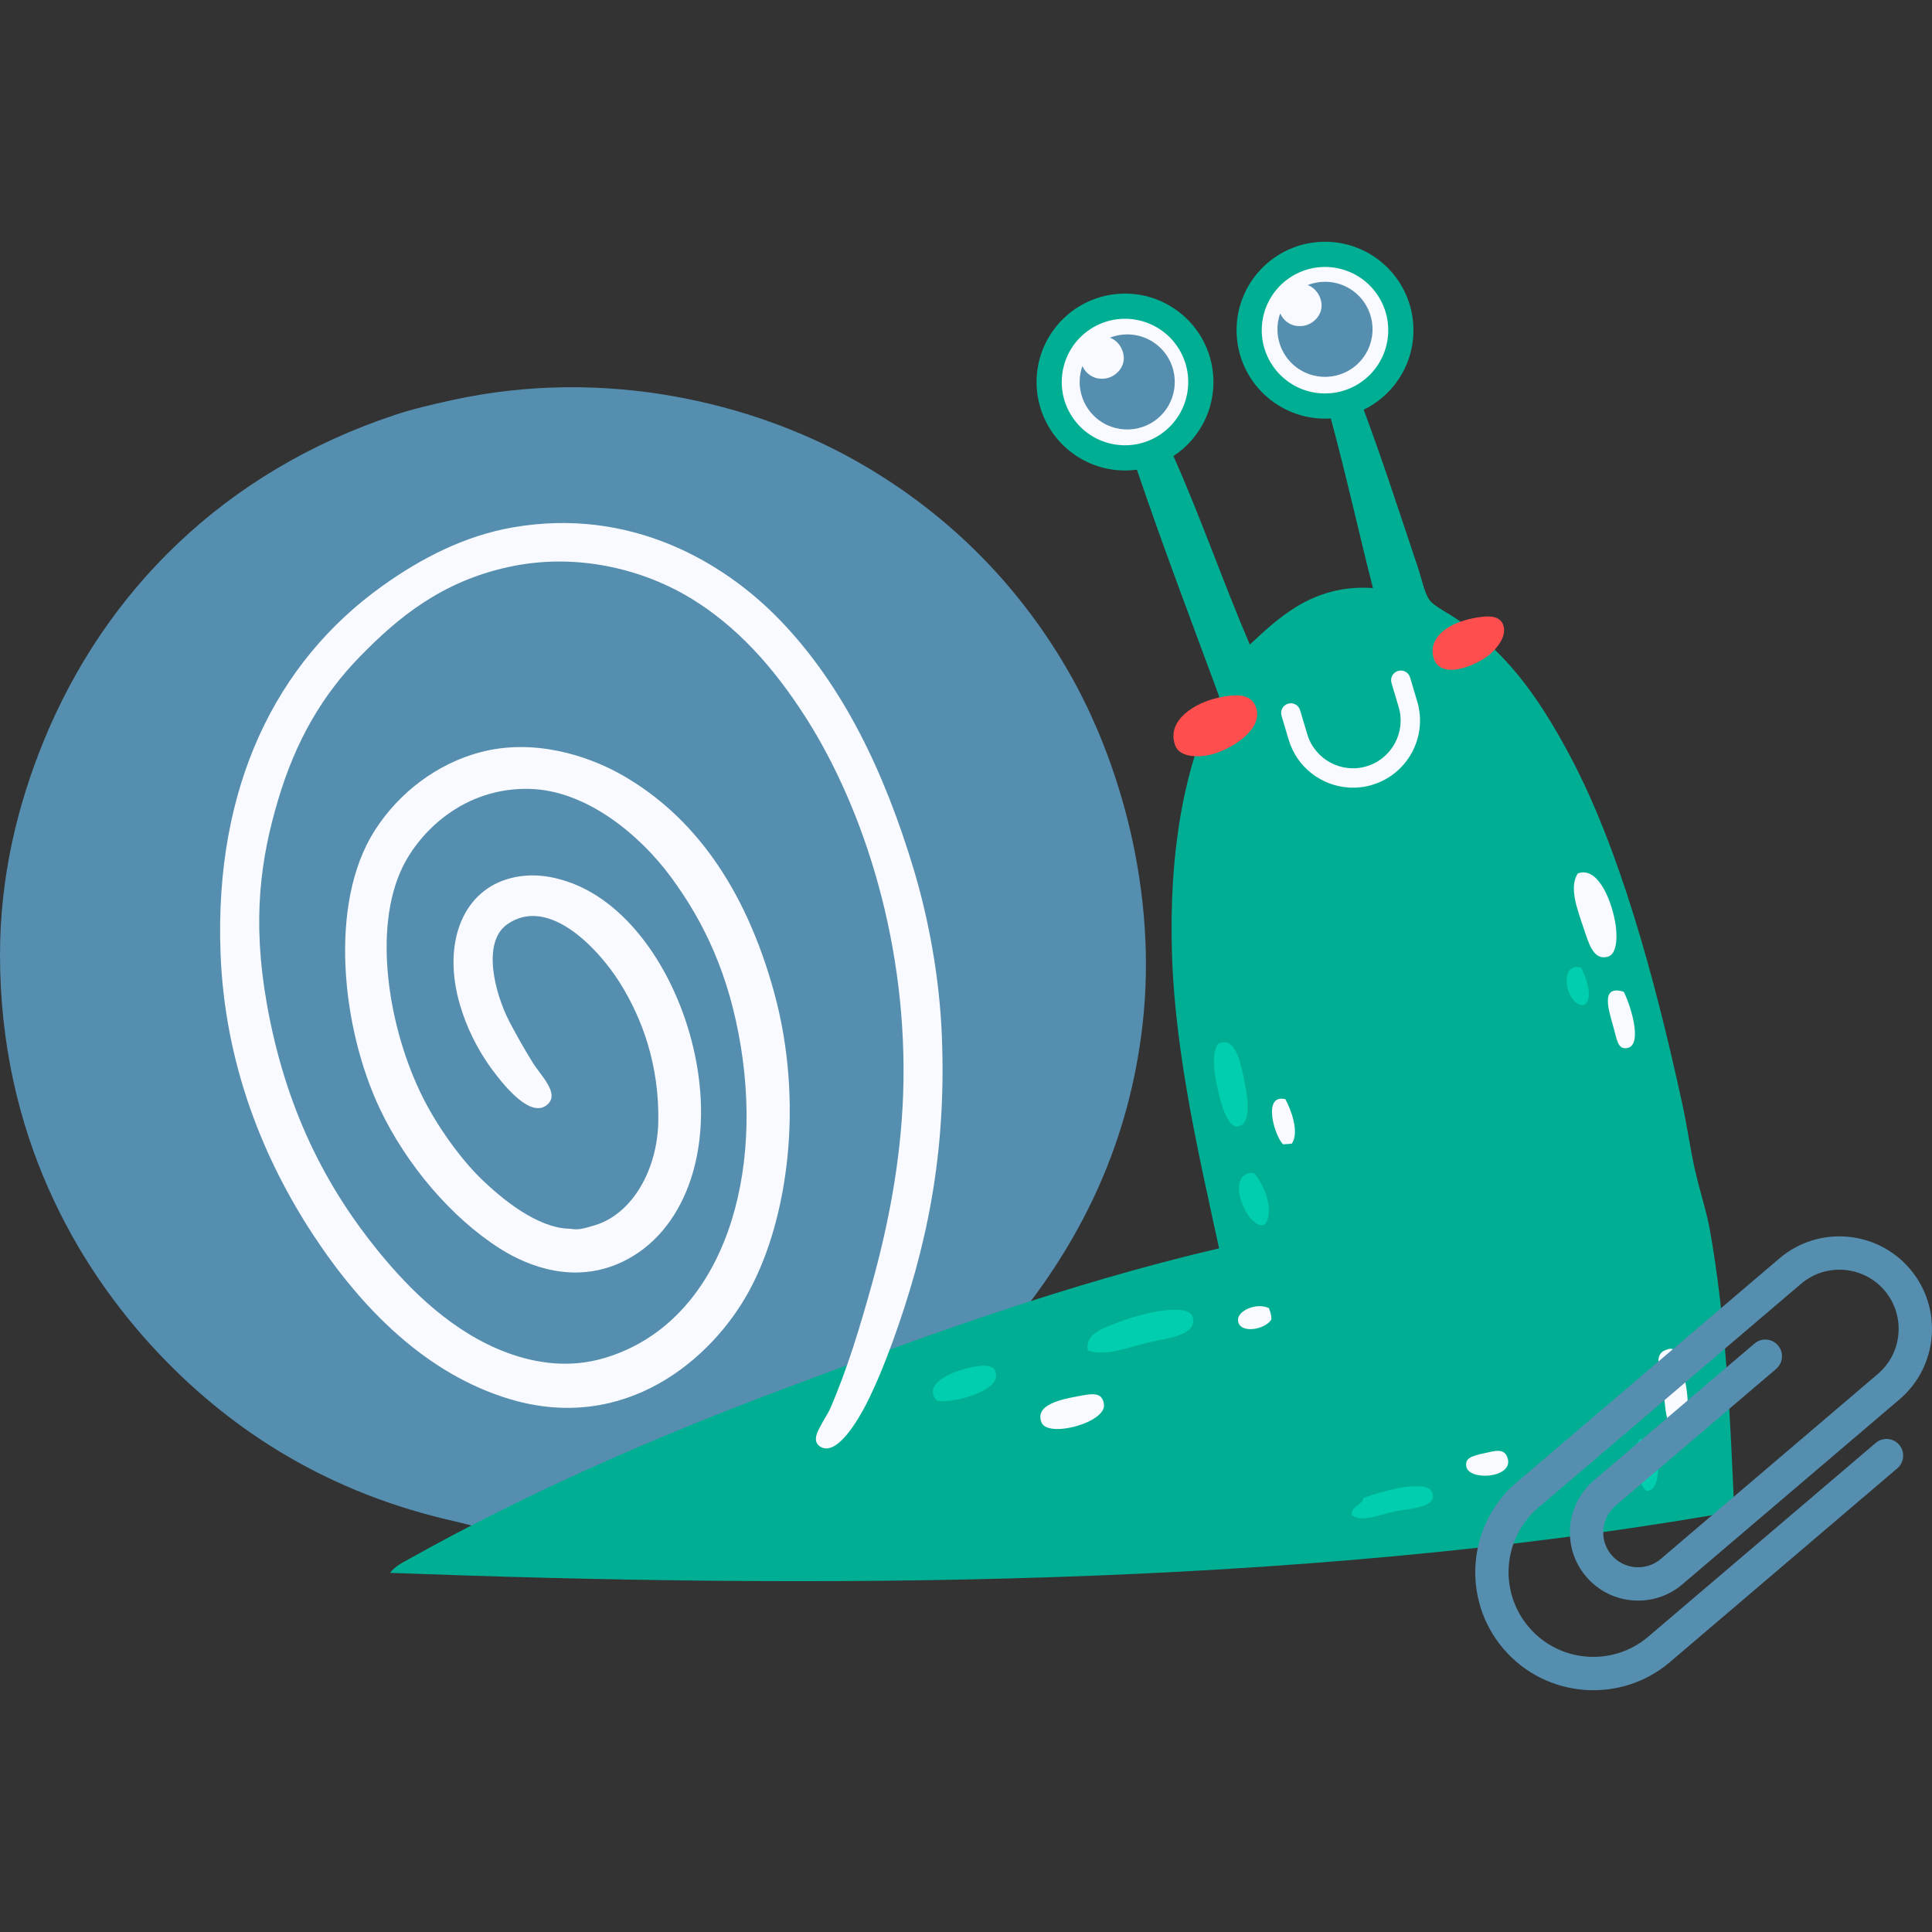 <?xml version="1.0" encoding="UTF-8"?>
<!-- Generator: Adobe Illustrator 25.2.1, SVG Export Plug-In . SVG Version: 6.00 Build 0)  -->
<svg xmlns="http://www.w3.org/2000/svg" xmlns:xlink="http://www.w3.org/1999/xlink" version="1.1" id="Capa_1" x="0px" y="0px" viewBox="0 0 512 512" style="enable-background:new 0 0 512 512;" xml:space="preserve" width="512" height="512">
<rect x="0" y="0" width="512" height="512" fill="#333333" stroke="none"/>
<g>
	<path style="fill-rule:evenodd;clip-rule:evenodd;fill:#568EAF;" d="M270.595,348.174c-6.91,1.048-12.027,4.332-17.532,6.815   c-35.165,15.878-74.265,30.681-110.091,47.062c-2.74,1.256-6.21,3.441-8.161,3.748c-3.475,0.541-9.691-1.601-14.458-2.671   c-32.623-7.329-58.272-23.275-78.281-44.432C19.973,335.324,0.061,300.248,0,253.203c-0.024-20.891,4.666-39.897,11.545-56.746   c16.273-39.856,47.965-71.503,93.028-86.471c4.82-1.601,9.839-2.767,15.074-3.92c41.116-9.051,80.004,0.968,106.337,15.596   c24.098,13.378,43.31,32.413,56.882,55.787c14.171,24.395,23.842,59.168,19.955,93.824   C299.325,302.45,286.939,327.481,270.595,348.174z"/>
	<g>
		<path style="fill-rule:evenodd;clip-rule:evenodd;fill:#00AF93;" d="M453.142,326.005c-0.976-5.434-2.794-10.662-4.016-16.224    c-1.259-5.738-2.094-11.707-3.344-17.433c-7.46-34.164-16.786-67.813-29.829-92.245c-8.576-16.059-17.431-28.257-31.499-37.079    c-2.124-1.333-4.73-2.688-5.727-4.151c-1.273-1.867-1.943-5.443-3.009-8.614c-5.446-16.183-9.019-27.391-14.322-41.679    c8.428-4.106,13.909-13.069,13.101-22.97c-1.048-12.908-12.36-22.51-25.258-21.459c-12.901,1.051-22.509,12.36-21.458,25.258    c1.042,12.777,12.149,22.324,24.899,21.479c4.199,15.54,8.137,33.291,11.177,44.96c-16.158-1.147-25.532,8.44-32.65,14.975    c-6.953-16.24-12.974-33.625-20.237-49.965c6.943-4.552,11.245-12.659,10.524-21.514c-1.047-12.903-12.357-22.509-25.26-21.459    c-12.901,1.052-22.508,12.362-21.456,25.262c1.052,12.895,12.359,22.509,25.261,21.456c0.422-0.034,0.84-0.081,1.254-0.137    c7.053,20.836,14.664,40.73,21.798,60.102c-9.418,17.68-13.398,41.797-12.491,68.752c0.907,26.955,7.542,54.57,12.465,77.499    c-41.003,9.602-79.331,23.697-116.251,37.559c-34.814,13.065-68.258,27.878-97.978,44.534c-1.883,1.056-4.151,2.091-5.455,3.912    c109.502,4.091,238.841,4.405,356.214-16.301C458.561,376.89,457.503,350.297,453.142,326.005z"/>
		<g>
			<path style="fill-rule:evenodd;clip-rule:evenodd;fill:#F8FAFF;" d="M418.121,231.485c4.914-1.927,8.611,5.951,9.882,12.666     c0.65,3.412,0.727,8.66-1.927,9.389c-3.859,1.065-5.053-3.61-6.391-7.559C417.903,240.704,415.778,235.122,418.121,231.485z"/>
			<path style="fill-rule:evenodd;clip-rule:evenodd;fill:#00CEAE;" d="M419.806,266.369c-4.791,0.497-7.045-11.613-0.809-9.945     C420.191,258.706,422.497,264.567,419.806,266.369z"/>
			<path style="fill-rule:evenodd;clip-rule:evenodd;fill:#F8FAFF;" d="M430.292,262.819c1.432,2.591,5.449,14.238,0.834,14.946     c-2.41,0.364-2.633-2.282-3.527-5.484C426.297,267.596,424.019,260.921,430.292,262.819z"/>
			<path style="fill-rule:evenodd;clip-rule:evenodd;fill:#00CEAE;" d="M322.879,276.567c4.571-1.961,5.81,4.656,7.023,10.587     c0.907,4.446,1.712,11.297-2.157,11.341c-2.993,0.031-5.006-8.868-5.71-13.393C321.501,281.648,321.486,278.378,322.879,276.567z     "/>
			<path style="fill-rule:evenodd;clip-rule:evenodd;fill:#F8FAFF;" d="M342.36,303.081c-0.768,0.063-1.531,0.123-2.297,0.186     c-2.225-1.949-5.67-13.461,0.563-11.978C342.141,294.049,344.395,299.987,342.36,303.081z"/>
			<path style="fill-rule:evenodd;clip-rule:evenodd;fill:#00CEAE;" d="M332.21,310.83c2.584,2.591,5.711,9.949,3.034,13.61     C331.102,326.846,323.788,310.676,332.21,310.83z"/>
			<path style="fill-rule:evenodd;clip-rule:evenodd;fill:#00CEAE;" d="M288.319,357.897c-0.878-4.19,3.497-5.694,7.119-7.127     c3.467-1.372,7.938-2.692,11.283-3.224c2.86-0.459,8.585-1.232,9.364,1.548c1.409,5.04-7.879,5.673-12.149,6.759     C298.911,357.138,292.847,359.512,288.319,357.897z"/>
			<path style="fill-rule:evenodd;clip-rule:evenodd;fill:#F8FAFF;" d="M336.284,346.677c0.309,0.896,0.691,1.7,0.631,3.029     c-1.671,2.697-8.388,3.869-8.822,0.331C327.761,347.346,333.077,345.071,336.284,346.677z"/>
			<path style="fill-rule:evenodd;clip-rule:evenodd;fill:#00CEAE;" d="M248.222,371.167c-3.907-4.538,4.481-7.928,9.285-8.841     c2.721-0.512,5.456-0.824,6.243,1.033C266.005,368.701,251.767,372.145,248.222,371.167z"/>
			<path style="fill-rule:evenodd;clip-rule:evenodd;fill:#F8FAFF;" d="M285.46,370.056c4.129-0.785,6.648-1.244,7.102,2.123     c0.649,4.823-14.818,8.991-16.545,4.803C274.036,372.164,281.693,370.776,285.46,370.056z"/>
			<path style="fill-rule:evenodd;clip-rule:evenodd;fill:#F8FAFF;" d="M441.485,357.744c0.483-0.171,1.195-0.5,1.912-0.159     c2.376,1.145,6.678,20.092,1.297,20.681c-3.555,0.384-3.219-5.119-3.93-10.461C440.171,363.354,437.865,359.027,441.485,357.744z     "/>
			<path style="fill-rule:evenodd;clip-rule:evenodd;fill:#00CEAE;" d="M436.443,395.099c-2.917-1.804-4.127-10.937-1.887-13.7     C440.504,380.72,440.891,395.118,436.443,395.099z"/>
			<path style="fill-rule:evenodd;clip-rule:evenodd;fill:#F8FAFF;" d="M393.297,385.127c2.846-0.608,5.454-1.541,6.273,1.415     c1.447,5.238-10.416,5.977-10.998,2.053C388.28,386.574,389.606,385.914,393.297,385.127z"/>
			<path style="fill-rule:evenodd;clip-rule:evenodd;fill:#00CEAE;" d="M358.215,401.467c-0.11-2.468,2.742-2.413,3.099-4.482     c1.838-0.727,17.969-6.206,18.415-0.729c0.274,3.405-6.506,3.538-10.044,4.279C365.507,401.409,360.723,403.582,358.215,401.467z     "/>
		</g>
		<g>
			<g>
				<path style="fill-rule:evenodd;clip-rule:evenodd;fill:#F8FAFF;" d="M337.103,96.668c5.057,7.754,15.443,9.933,23.194,4.878      c7.753-5.059,9.936-15.448,4.878-23.2c-5.058-7.754-15.443-9.935-23.194-4.876C334.229,78.525,332.043,88.911,337.103,96.668z"/>
			</g>
			<g>
				<path style="fill-rule:evenodd;clip-rule:evenodd;fill:#F8FAFF;" d="M284.1,110.404c5.057,7.754,15.443,9.932,23.194,4.875      c7.751-5.057,9.936-15.446,4.878-23.2c-5.059-7.752-15.444-9.933-23.194-4.873C281.224,92.261,279.039,102.652,284.1,110.404z"/>
			</g>
			<g>
				<path style="fill-rule:evenodd;clip-rule:evenodd;fill:#FF4E4E;" d="M390.492,163.817c2.924-0.565,6.755-1.08,7.834,1.673      c1.262,3.229-2.009,6.665-3.584,7.986c-3.68,3.086-13.855,7.223-15.005,0.068C378.916,168.437,384.312,165.008,390.492,163.817z      "/>
				<path style="fill-rule:evenodd;clip-rule:evenodd;fill:#FF4E4E;" d="M322.325,185.027c4.392-1.024,9.284-1.637,10.6,2.603      c1.799,5.757-6.462,10.65-10.947,12.053c-4.007,1.248-9.387,1.174-10.573-2.22C309.027,190.657,317.041,186.254,322.325,185.027      z"/>
				<path style="fill:#F8FAFF;" d="M357.562,208.711c-7.269-0.408-13.854-5.294-16.049-12.671l-1.896-6.366      c-0.406-1.357,0.372-2.796,1.731-3.188c1.367-0.42,2.789,0.365,3.19,1.724l1.896,6.361c1.99,6.675,9.046,10.502,15.715,8.508      c6.678-1.987,10.492-9.036,8.511-15.709l-1.897-6.364c-0.402-1.362,0.371-2.796,1.733-3.195      c1.367-0.425,2.789,0.372,3.191,1.727l1.892,6.368c2.799,9.391-2.574,19.302-11.966,22.099      C361.597,208.609,359.557,208.829,357.562,208.711z"/>
			</g>
			<g>
				<g>
					<path style="fill-rule:evenodd;clip-rule:evenodd;fill:#568EAF;" d="M307.22,91.907c-3.659-3.34-8.751-4.104-13.076-2.419       c2.119,0.809,3.565,2.879,3.671,5.25c0.136,3.038-2.683,5.625-5.625,5.625h-0.268c-2.323,0-4.194-1.404-5.077-3.359       c-1.641,4.633-0.473,10.001,3.386,13.52c5.139,4.692,13.109,4.33,17.803-0.81C312.724,104.573,312.361,96.598,307.22,91.907z"/>
				</g>
				<g>
					<path style="fill-rule:evenodd;clip-rule:evenodd;fill:#568EAF;" d="M359.634,77.961c-3.659-3.34-8.751-4.104-13.076-2.418       c2.119,0.809,3.565,2.878,3.671,5.25c0.136,3.038-2.683,5.625-5.625,5.625h-0.268c-2.323,0-4.194-1.404-5.077-3.359       c-1.641,4.633-0.473,10.001,3.386,13.519c5.139,4.692,13.109,4.33,17.803-0.81C365.138,90.627,364.775,82.652,359.634,77.961z"/>
				</g>
			</g>
		</g>
	</g>
	<path style="fill-rule:evenodd;clip-rule:evenodd;fill:#F8FAFF;" d="M135.861,139.772c30.968-5.414,55.762,8.918,70.9,24.627   c16.687,17.332,27.629,40.182,35.391,66.012c3.956,13.166,6.857,28.718,7.462,44.423c1.22,31.418-4.173,56.267-13.057,80.731   c-1.896,5.233-4.547,11.809-7.1,16.74c-1.887,3.647-7.74,14.019-12.19,10.998c-2.193-1.478-0.28-4.467-0.023-4.999   c1.023-2.086,2.194-3.704,2.683-4.832c4.594-10.546,7.968-21.778,11.154-33.236c4.228-15.228,7.595-32.174,8.249-49.936   c1.45-39.481-10.321-75.963-25.865-100.272c-8.614-13.47-18.355-24.13-30.265-31.406c-12.506-7.629-30.174-12.34-48.407-8.368   c-17.847,3.878-29.376,13.48-39.259,23.589c-10.094,10.326-17.172,22.403-21.896,38.349c-4.518,15.238-6.892,31.365-2.939,53.734   c4.948,27.996,15.723,48.68,29.595,65.712c8.574,10.522,19.899,21.596,34.13,26.854c7.446,2.744,16.412,4.209,25.895,1.36   c29.807-8.962,42.133-45.07,35.997-82.6c-3.049-18.67-9.519-32.717-18.675-45.05c-8.104-10.918-22.195-22.761-37.291-23.138   c-17.358-0.425-29.083,11.251-33.714,20.836c-7.9,16.356-3.722,42.539,5.331,60.759c3.847,7.737,10.034,16.395,15.632,21.819   c5.54,5.366,14.691,12.799,23.009,13.137c2.142,0.085,2.042,0.652,7.233-0.973c9.691-3.033,16.401-14.552,16.617-27.523   c0.24-14.545-4.033-26.929-10.314-36.876c-5.516-8.73-18.729-23.002-29.725-15.289c-6.8,4.772-3.277,18.353,0.555,25.743   c1.367,2.627,3.579,6.694,6.287,11.034c2.068,3.316,6.969,7.909,3.962,10.841c-4.284,4.168-11.384-4.545-14.571-8.822   c-4.395-5.883-7.082-11.804-8.731-17.378c-4.638-15.68,0.216-29.512,12.298-33.331c6.721-2.123,12.753-0.558,16.214,0.606   c16.699,5.615,29.455,25.26,33.775,46.127c5.263,25.422-2.997,47.001-19.411,54.693c-12.531,5.871-24.654,1.258-32.229-3.535   c-12.888-8.158-24.83-22.2-31.882-37.045c-10.093-21.256-13.777-54.365-1.386-73.781c6.513-10.21,16.674-17.757,27.946-20.751   c14.101-3.75,28.465,0.773,37.83,6.161c18.356,10.548,32.324,29.174,40.094,57.543c7.846,28.643,3.879,59.685-6.65,79.057   c-9.829,18.078-32.823,37.854-63.481,28.643c-21.951-6.602-39.065-23.746-52.029-43.493   c-13.019-19.817-23.521-45.101-24.579-74.971c-1.55-43.713,14.579-76.775,42.905-97.014   C111.728,147.852,123.214,141.979,135.861,139.772z"/>
	<path style="fill:#568EAF;" d="M398.417,436.936c11.196,13.143,30.998,14.72,44.132,3.535l60.262-51.353   c1.858-1.589,2.071-4.378,0.493-6.23c-1.581-1.858-4.369-2.084-6.232-0.486l-60.262,51.333c-9.423,8.03-23.631,6.902-31.655-2.531   c-8.039-9.422-6.916-23.627,2.51-31.663l69.63-59.317c6.587-5.608,16.508-4.819,22.129,1.766c5.605,6.591,4.81,16.524-1.779,22.126   l-57.525,49.023c-3.875,3.314-9.738,2.843-13.047-1.04c-3.308-3.879-2.836-9.729,1.046-13.043l42.578-36.277   c1.843-1.583,2.082-4.363,0.495-6.224c-1.59-1.87-4.379-2.084-6.232-0.502l-42.575,36.273c-7.587,6.48-8.51,17.914-2.031,25.507   c6.456,7.587,17.899,8.505,25.49,2.034l57.542-49.013c10.298-8.775,11.539-24.287,2.76-34.585   c-8.775-10.303-24.294-11.545-34.585-2.776l-69.62,59.331C388.813,404.012,387.224,423.793,398.417,436.936"/>
</g>















</svg>

